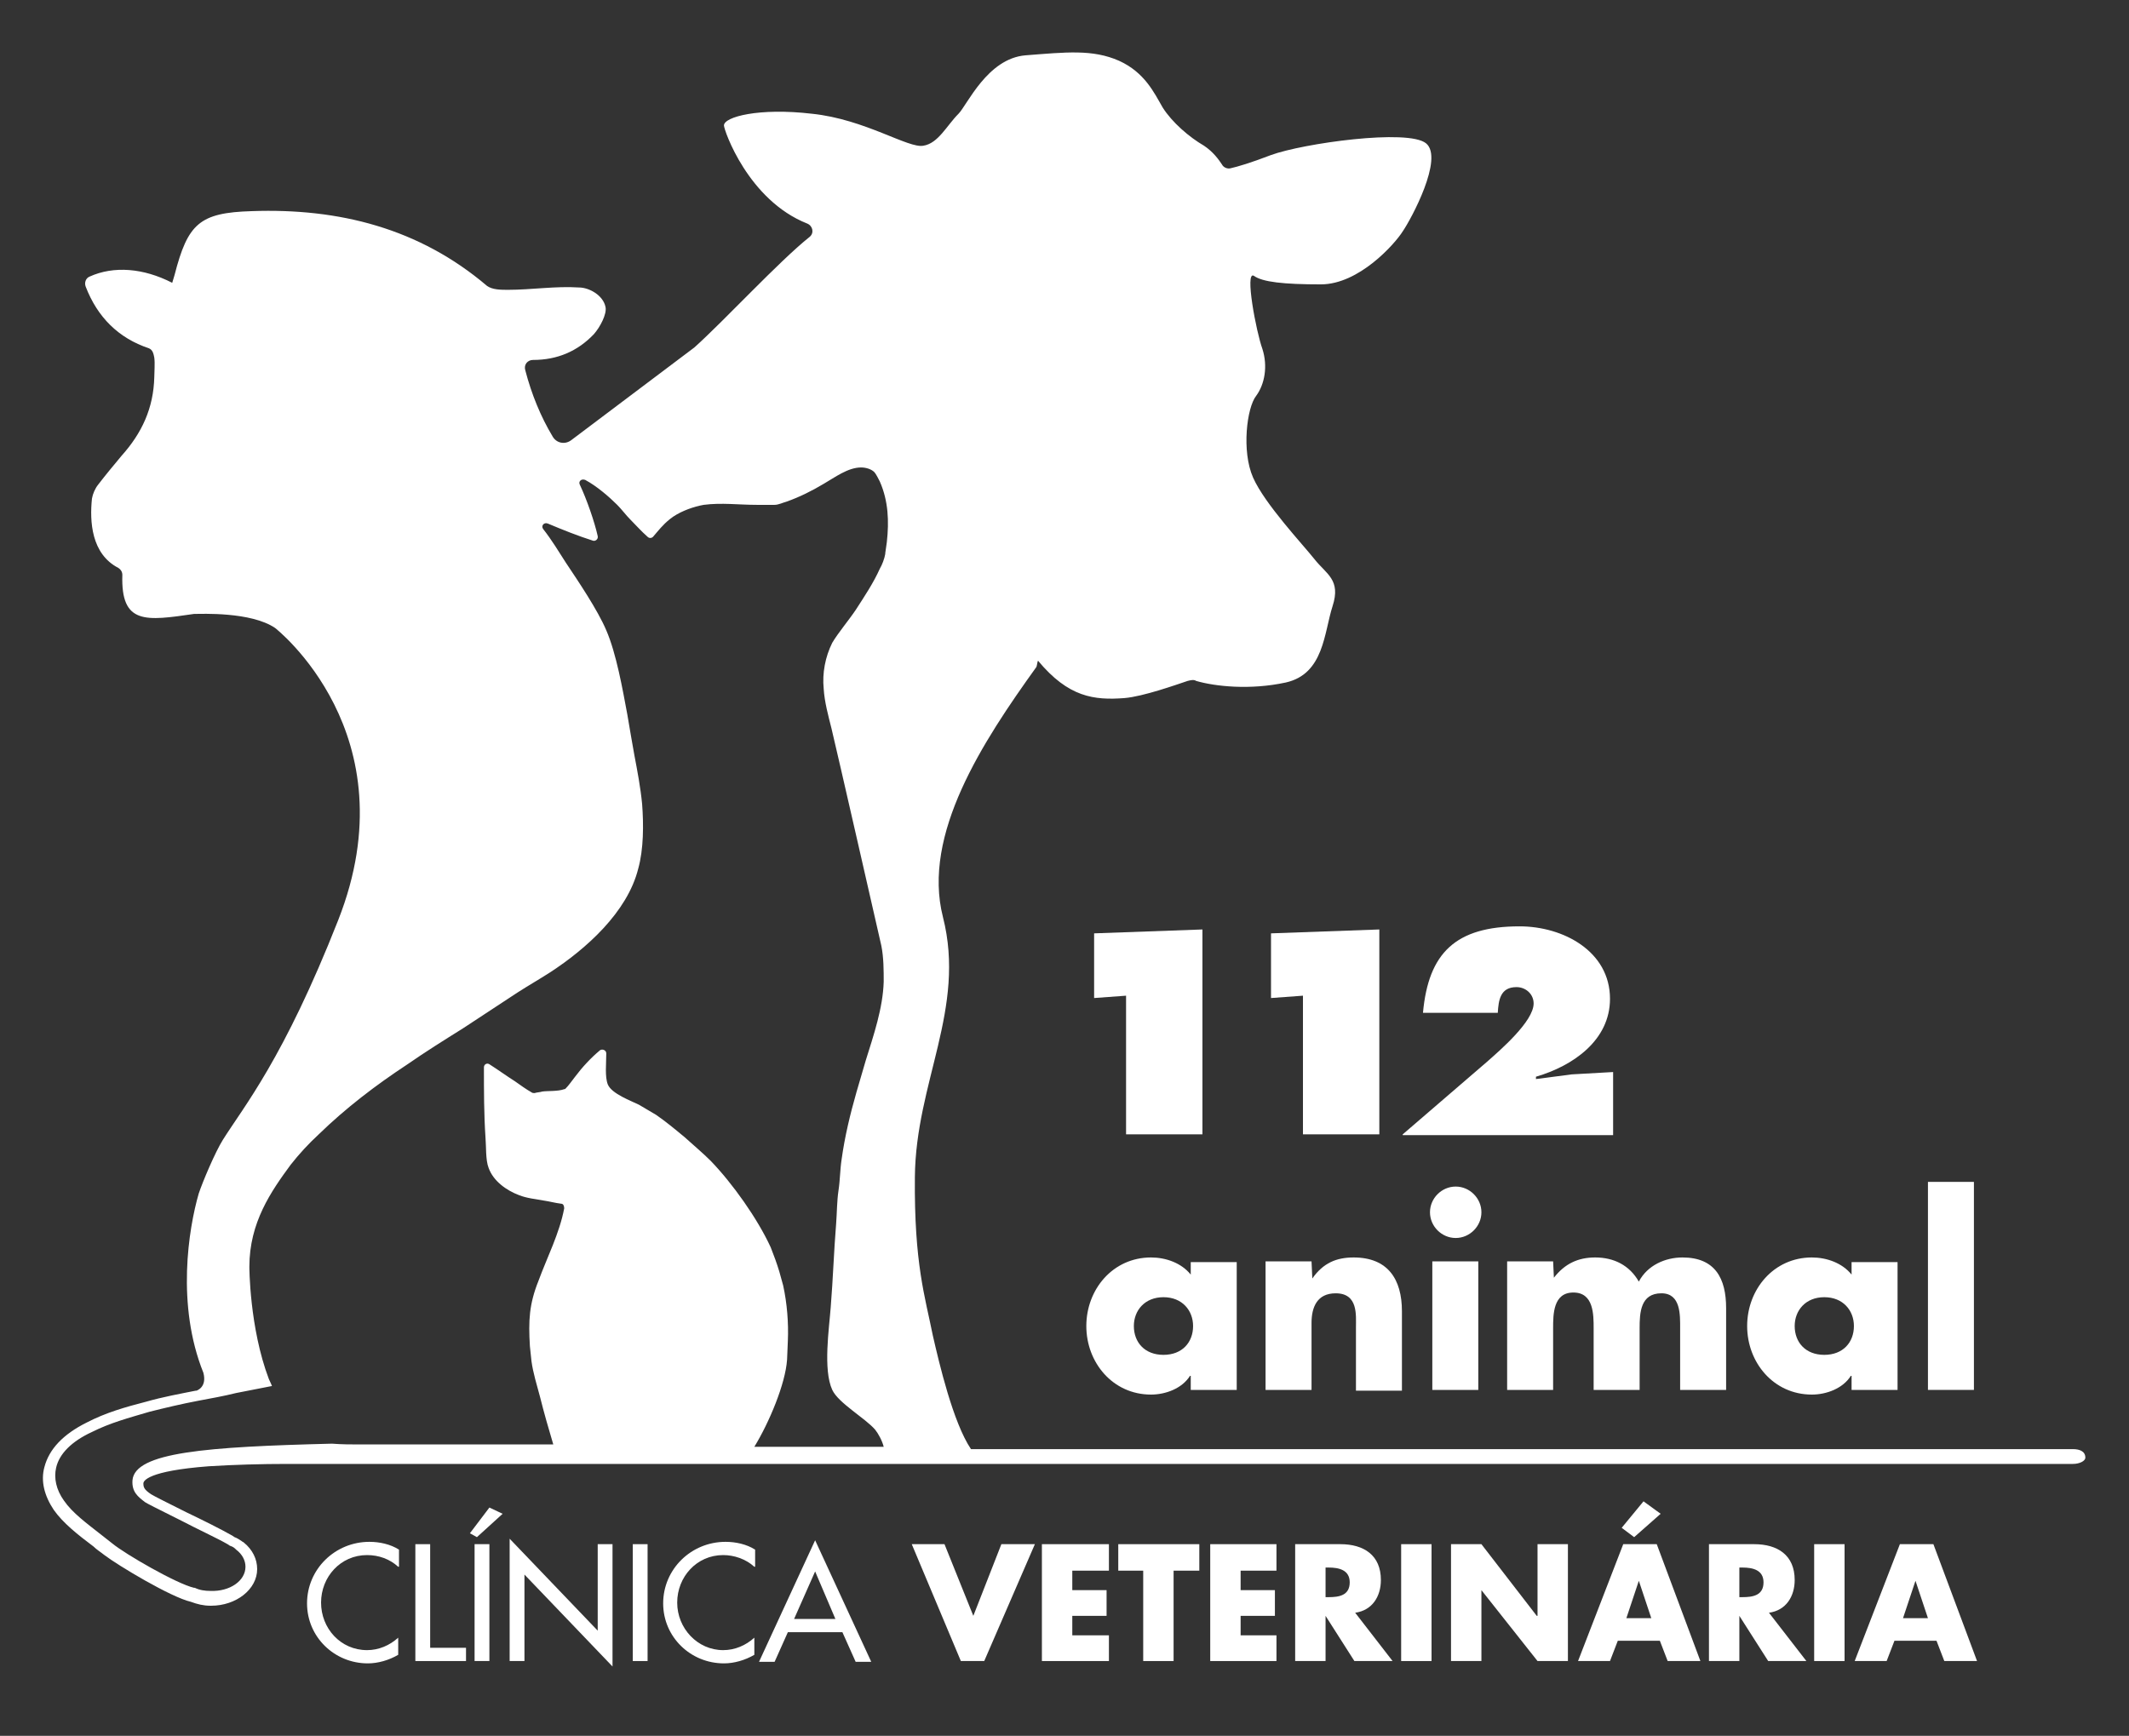 <?xml version="1.0" encoding="utf-8"?>
<!-- Generator: Adobe Illustrator 28.0.0, SVG Export Plug-In . SVG Version: 6.00 Build 0)  -->
<svg version="1.1" id="Layer_1" xmlns="http://www.w3.org/2000/svg" xmlns:xlink="http://www.w3.org/1999/xlink" x="0px" y="0px"
	 viewBox="0 0 273.2 222.8" style="enable-background:new 0 0 273.2 222.8;" xml:space="preserve">
<rect x="0" y="0" width="273.2" height="222.8" fill="#333333" stroke="none"/>
<style type="text/css">
	.st0{fill:#FFFFFF;}
</style>
<g>
	<g>
		<path class="st0" d="M51.1,201.1c-1.1-1-2.5-1.5-4-1.5c-3.4,0-5.9,2.8-5.9,6.1c0,3.3,2.5,6.1,5.9,6.1c1.5,0,2.9-0.6,4-1.6v2.2
			c-1.2,0.7-2.6,1.1-3.9,1.1c-4.3,0-7.8-3.4-7.8-7.7c0-4.4,3.6-7.9,8-7.9c1.3,0,2.7,0.3,3.8,1V201.1z"/>
	</g>
	<polygon class="st0" points="55.2,211.5 59.8,211.5 59.8,213.2 53.3,213.2 53.3,198.2 55.2,198.2 	"/>
	<path class="st0" d="M62.8,213.2h-1.9v-15h1.9V213.2z M64.5,194.3l-3.3,3l-0.9-0.5l2.5-3.3L64.5,194.3z"/>
	<polygon class="st0" points="65.4,197.5 76.7,209.3 76.7,198.2 78.6,198.2 78.6,213.9 67.3,202.1 67.3,213.2 65.4,213.2 	"/>
	<rect x="81.2" y="198.2" class="st0" width="1.9" height="15"/>
	<g>
		<path class="st0" d="M96.8,201.1c-1.1-1-2.6-1.5-4-1.5c-3.4,0-5.9,2.8-5.9,6.1c0,3.3,2.6,6.1,5.9,6.1c1.5,0,2.9-0.6,4-1.6v2.2
			c-1.2,0.7-2.6,1.1-3.9,1.1c-4.3,0-7.8-3.4-7.8-7.7c0-4.4,3.6-7.9,8-7.9c1.3,0,2.7,0.3,3.8,1V201.1z"/>
	</g>
	<path class="st0" d="M104.6,201.7l-2.7,6.1h5.3L104.6,201.7z M101.1,209.5l-1.7,3.8h-2l7.2-15.6l7.2,15.6h-2l-1.7-3.8H101.1z"/>
	<polygon class="st0" points="124.9,207.4 128.5,198.2 132.8,198.2 126.3,213.2 123.3,213.2 117,198.2 121.2,198.2 	"/>
	<polygon class="st0" points="137.6,201.6 137.6,204.1 142,204.1 142,207.4 137.6,207.4 137.6,209.9 142.3,209.9 142.3,213.2 
		133.7,213.2 133.7,198.2 142.3,198.2 142.3,201.6 	"/>
	<polygon class="st0" points="150.6,213.2 146.7,213.2 146.7,201.6 143.5,201.6 143.5,198.2 153.9,198.2 153.9,201.6 150.6,201.6 	
		"/>
	<polygon class="st0" points="159.2,201.6 159.2,204.1 163.6,204.1 163.6,207.4 159.2,207.4 159.2,209.9 163.8,209.9 163.8,213.2 
		155.3,213.2 155.3,198.2 163.8,198.2 163.8,201.6 	"/>
	<g>
		<path class="st0" d="M170.1,205h0.4c1.3,0,2.7-0.2,2.7-1.9c0-1.6-1.4-1.9-2.7-1.9h-0.4V205z M178.7,213.2h-4.9l-3.7-5.8h0v5.8
			h-3.9v-15h5.8c3,0,5.2,1.4,5.2,4.6c0,2.1-1.1,3.9-3.3,4.2L178.7,213.2z"/>
	</g>
	<rect x="179.8" y="198.2" class="st0" width="3.9" height="15"/>
	<polygon class="st0" points="186.2,198.2 190.1,198.2 197.2,207.4 197.3,207.4 197.3,198.2 201.2,198.2 201.2,213.2 197.3,213.2 
		190.1,204.1 190.1,204.1 190.1,213.2 186.2,213.2 	"/>
	<path class="st0" d="M210.3,202.9L210.3,202.9l-1.6,4.8h3.2L210.3,202.9z M209.7,197.3l-1.6-1.2l2.8-3.4l2.2,1.6L209.7,197.3z
		 M207.6,210.6l-1,2.6h-4.1l5.8-15h4.3l5.6,15h-4.2l-1-2.6H207.6z"/>
	<g>
		<path class="st0" d="M223.2,205h0.4c1.3,0,2.7-0.2,2.7-1.9c0-1.6-1.4-1.9-2.7-1.9h-0.4V205z M231.8,213.2h-4.9l-3.7-5.8h0v5.8
			h-3.9v-15h5.8c3,0,5.2,1.4,5.2,4.6c0,2.1-1.1,3.9-3.3,4.2L231.8,213.2z"/>
	</g>
	<rect x="232.8" y="198.2" class="st0" width="3.9" height="15"/>
	<path class="st0" d="M245.8,202.9L245.8,202.9l-1.6,4.8h3.2L245.8,202.9z M243.1,210.6l-1,2.6h-4.1l5.8-15h4.3l5.6,15h-4.2l-1-2.6
		H243.1z"/>
	<g>
		<path class="st0" d="M145.5,170.2c0,2.1,1.4,3.7,3.8,3.7c2.4,0,3.8-1.6,3.8-3.7c0-2-1.4-3.7-3.8-3.7
			C146.9,166.5,145.5,168.2,145.5,170.2 M158.7,178.4h-5.9v-1.8h-0.1c-1,1.6-3.1,2.4-5,2.4c-4.9,0-8.3-4.1-8.3-8.8
			c0-4.7,3.4-8.8,8.3-8.8c1.9,0,3.9,0.7,5.1,2.2v-1.6h5.9V178.4z"/>
		<path class="st0" d="M168.4,164.1L168.4,164.1c1.4-2,3.1-2.7,5.3-2.7c4.4,0,6.2,2.8,6.2,6.9v10.2h-5.9v-8.1c0-1.6,0.3-4.4-2.6-4.4
			c-2.4,0-3.1,1.8-3.1,3.8v8.6h-5.9v-16.5h5.9L168.4,164.1L168.4,164.1z"/>
		<path class="st0" d="M189.7,178.4h-5.9v-16.5h5.9V178.4z M190.1,155.6c0,1.8-1.5,3.3-3.3,3.3s-3.3-1.5-3.3-3.3s1.5-3.3,3.3-3.3
			S190.1,153.8,190.1,155.6"/>
		<path class="st0" d="M199.4,164L199.4,164c1.4-1.8,3.1-2.6,5.3-2.6c2.4,0,4.4,1,5.6,3.1c1.1-2.1,3.4-3.1,5.6-3.1
			c4.2,0,5.6,2.7,5.6,6.5v10.5h-5.9v-7.9c0-1.7,0.1-4.5-2.4-4.5c-2.7,0-2.8,2.5-2.8,4.5v7.9h-5.9v-7.9c0-1.8,0-4.6-2.6-4.6
			s-2.6,2.8-2.6,4.6v7.9h-5.9v-16.5h5.9L199.4,164L199.4,164z"/>
		<path class="st0" d="M230.3,170.2c0,2.1,1.4,3.7,3.8,3.7c2.4,0,3.8-1.6,3.8-3.7c0-2-1.4-3.7-3.8-3.7S230.3,168.2,230.3,170.2
			 M243.5,178.4h-5.9v-1.8h-0.1c-1,1.6-3.1,2.4-5,2.4c-4.9,0-8.3-4.1-8.3-8.8c0-4.7,3.4-8.8,8.3-8.8c1.9,0,3.9,0.7,5.1,2.2v-1.6h5.9
			V178.4z"/>
	</g>
	<rect x="247.4" y="151.7" class="st0" width="5.9" height="26.7"/>
	<g>
		<path class="st0" d="M17,190c-0.1,1.5,0.7,2.1,1.6,2.8c0.3,0.2,1.5,0.8,4.7,2.4c2.1,1.1,4.5,2.2,5.9,3l0.3,0.2
			c0.3,0.1,0.5,0.2,0.7,0.4c0,0,0,0,0,0l0.1,0.1c0.8,0.6,1.2,1.4,1.2,2.2c0,1.8-2,3.2-4.5,3.1c-0.7,0-1.4-0.1-2-0.4l-0.1,0
			c-2.2-0.5-8.8-4.3-10.5-5.7c-0.5-0.4-0.9-0.7-1.4-1.1c-1.9-1.5-3.7-2.8-4.8-4.4c-1-1.4-1.3-2.9-1-4.2c0.4-1.8,2-3.4,4.6-4.6
			c2.4-1.2,4.7-1.8,7.4-2.6c2-0.5,4.1-1,6.2-1.4c1.6-0.3,3.3-0.6,4.9-1l4.6-0.9c0,0-0.2-0.5-0.4-0.9c-2.5-6.6-2.5-14.4-2.5-14.4
			c0-5.7,2.8-9.7,5.3-13.1c1.1-1.4,2.3-2.7,3.6-3.9c3.5-3.4,7.3-6.3,11.4-9c2.3-1.6,4.7-3.1,7.1-4.6c2.3-1.5,4.7-3.1,7-4.6
			c1.4-0.9,2.8-1.7,4.2-2.6c4.6-3,9.9-7.7,11.3-13.3c0.7-2.5,0.7-5.7,0.5-8.3c-0.2-2.1-0.6-4.2-1-6.3c-0.3-1.7-0.6-3.4-0.9-5.2
			c-0.6-3.2-1.4-7.8-2.7-10.8c-1.1-2.6-3.6-6.3-5.2-8.7c-0.9-1.4-1.8-2.9-2.9-4.3c-0.3-0.4,0.1-0.9,0.6-0.7c1.9,0.8,3.9,1.6,5.8,2.2
			c0.3,0.1,0.7-0.2,0.6-0.6c-0.4-1.8-1.4-4.7-2.3-6.6c-0.2-0.4,0.2-0.8,0.7-0.6c1.5,0.8,3.1,2.2,4.1,3.2c0.6,0.6,1.1,1.3,1.7,1.9
			c0.7,0.7,1.4,1.5,2.2,2.2c0.2,0.2,0.5,0.2,0.7,0c0.7-0.8,1.2-1.5,2.2-2.3c1-0.8,2.5-1.4,3.8-1.7l0.5-0.1c2.3-0.3,4.5,0,6.8,0
			c0.7,0,1.6,0,2.3,0c0.5,0,1.1-0.3,1.5-0.4c1.7-0.6,3.3-1.4,4.8-2.3c1.4-0.8,3.1-2.1,4.8-2.1c0.6,0,1.3,0.2,1.7,0.6
			c0.2,0.2,0.6,1,0.7,1.2c1.1,2.5,1.2,5.1,0.9,7.8l-0.2,1.4c0,0,0,0,0,0.1c-0.1,0.6-0.4,1.4-0.7,1.9c-0.8,1.8-2,3.6-3.1,5.3
			c-0.8,1.2-2.3,3-3,4.2c-0.9,1.8-1.3,3.9-1.1,5.9c0.1,1.7,0.6,3.5,1,5.1c0.5,2,6.4,27.9,6.4,27.9c0.3,1.5,0.3,3.2,0.3,4.6
			c-0.1,3.4-1.3,6.9-2.3,10.1c-0.4,1.4-0.8,2.7-1.2,4.1c-0.8,2.8-1.5,5.7-1.9,8.6c-0.2,1.3-0.2,2.7-0.4,4c-0.2,1.3-0.2,2.9-0.3,4.2
			c-0.3,3.7-0.4,7.1-0.7,10.8c-0.2,2.7-1,8,0.2,10.6c0.8,1.7,4.2,3.6,5.5,5.1c0.4,0.5,0.9,1.4,1.1,2.2H96.8c1.9-3.1,4-8.1,4.2-11.2
			c0,0,0,0,0,0l0.1-2.4c0.1-2.3-0.1-4.8-0.6-7.1c0,0,0,0,0,0l-0.5-1.8c-0.3-1-0.7-2.1-1.1-3.1c-1.7-3.7-4.9-8.2-7.7-11.1
			c-1-1-2.2-2-3.3-3c-1.2-1-2.4-2-3.7-2.9c-0.7-0.4-1.5-0.9-2.2-1.3c-1-0.5-3.5-1.4-4-2.6c-0.4-1-0.2-2.7-0.2-4
			c0-0.4-0.5-0.6-0.8-0.4c-1.2,1-2.3,2.2-3.2,3.4c-0.4,0.5-0.8,1.1-1.2,1.5c-0.1,0.1-0.1,0.1-0.2,0.1c-0.8,0.3-2.1,0.2-2.8,0.3
			c-0.3,0.1-0.7,0.1-1,0.2c-0.1,0-0.3,0-0.4-0.1c-0.7-0.4-1.4-0.9-2.1-1.4c-1.1-0.7-2.2-1.5-3.3-2.2c-0.3-0.2-0.7,0-0.7,0.4
			c0,3,0,6,0.2,9c0.1,1.1,0,2.9,0.4,3.9c0.6,1.7,2.3,2.9,3.9,3.5c1,0.4,2.1,0.5,3.2,0.7c0.7,0.1,1.4,0.3,2.2,0.4
			c0.3,0,0.4,0.3,0.4,0.6c-0.6,3.2-2.2,6.3-3.3,9.3c-1.2,3-1.3,5.1-1.1,8.4l0.2,1.9c0,0,0,0,0,0c0.2,1.5,0.7,3.1,1.1,4.6
			c0.5,2,1.1,4.1,1.7,6.1H46c-0.9,0-2.1,0-3.4-0.1C26.5,185.7,17.3,186.4,17,190 M266,186H124.6c-2.3-3.4-4.1-11.1-4.9-14.6
			c-1-5-2.4-9.2-2.3-20.3c0.1-12.2,6.6-21.6,3.6-33.4c-2.7-10.6,5.1-22.5,12-32.1c0.1-0.3,0.1-0.6,0.2-0.8c3.9,4.7,7.2,5.1,11.1,4.8
			c2.4-0.2,6.6-1.7,8.1-2.2c0.4-0.1,0.8-0.2,1.1,0c2.4,0.7,6.9,1.2,11.5,0.2c4.9-1.1,4.9-6.4,6-9.8c1.1-3.4-0.8-4.1-2.3-6
			c-1.5-1.9-6.4-7.1-7.9-10.5c-1.5-3.4-0.8-9,0.4-10.5c1.1-1.5,1.5-3.8,0.8-6c-0.8-2.2-2.3-10.1-1.1-9.4c1.1,0.8,3.8,1.1,8.6,1.1
			c4.9,0,9.5-5.2,10.5-6.8c1.1-1.6,5.3-9.4,3-11.3c-2.3-1.9-15.8,0-19.9,1.5c-2.6,1-4.3,1.5-5.2,1.7c-0.4,0.1-0.9-0.1-1.1-0.5
			c-0.4-0.6-1.1-1.6-2.3-2.4c-1.9-1.1-4.1-3-5.3-4.9c-1.1-1.9-2.3-4.5-5.6-6c-3.4-1.5-6.8-1.1-12-0.7c-4.9,0.4-7.5,6.4-8.6,7.5
			c-1.5,1.5-2.6,3.8-4.5,4.1c-1.9,0.4-7.5-3.4-14.3-4.1c-6.8-0.8-11.3,0.4-11.3,1.5c0,0.6,3.1,9.6,10.7,12.6
			c0.7,0.3,0.9,1.2,0.3,1.7c-3.9,3.1-11,10.8-14.8,14.2L73.3,56.5c-0.8,0.6-1.9,0.4-2.4-0.5c-1.5-2.5-2.7-5.4-3.5-8.5
			c-0.2-0.7,0.3-1.3,1-1.3c3.1,0,5.7-1.1,7.8-3.3c0.8-0.9,1.7-2.6,1.5-3.5c-0.3-1.5-2.1-2.5-3.4-2.5c-3-0.2-6.1,0.3-9.1,0.3
			c-0.9,0-2,0-2.7-0.5c-8.7-7.4-19-10-30.2-9.6c-6.7,0.2-8.2,1.6-9.9,8.2l-0.3,1c-3.7-1.9-7.5-2.2-10.6-0.8
			c-0.5,0.2-0.7,0.8-0.5,1.3c1.5,3.9,4.2,6.6,8.1,7.9c0.5,0.2,0.6,0.7,0.7,1.2c0.1,0.8,0,1.8,0,2.5c-0.1,4-1.6,7.2-4.2,10.1
			c-1,1.2-2,2.4-3,3.7c-0.4,0.5-0.7,1.2-0.8,1.8c-0.3,2.9-0.1,7.1,3.4,8.9c0.3,0.2,0.5,0.5,0.5,0.9c-0.2,6.4,3,5.9,9.2,5
			c0,0,0.1,0,0.1,0c0.8,0,7.2-0.3,10.3,1.8c0,0,17.5,13.6,8.1,37.5c-7,17.8-12.1,23.9-14.8,28.2c-1,1.6-2.6,5.4-3.1,6.9
			c-1.3,4.5-2.9,14.3,0.6,23c0.5,1.9-0.9,2.3-0.9,2.3v0c0,0-0.1,0-0.1,0c-2,0.4-4.2,0.8-6.3,1.4c-2.7,0.7-5.2,1.4-7.7,2.7
			c-3,1.5-4.8,3.4-5.4,5.7c-0.5,1.8,0,3.7,1.2,5.5c1.2,1.7,3.1,3.2,5.1,4.7c0.4,0.4,0.9,0.7,1.4,1.1c1.7,1.3,8.5,5.4,11.1,6l0,0
			c0.8,0.3,1.6,0.5,2.5,0.5c0,0,0.1,0,0.1,0c3.2,0,5.9-2.1,5.9-4.7c0-1.3-0.6-2.5-1.7-3.4c-0.1-0.1-0.2-0.1-0.3-0.2
			c-0.3-0.2-0.6-0.4-0.9-0.5l-0.3-0.2c-1.4-0.8-3.8-2-5.9-3c-2-1-4.2-2.1-4.5-2.3c-0.9-0.6-1-0.9-1-1.4c0-0.3,0.5-1.6,8.4-2.2
			c3.2-0.2,6.7-0.3,10.1-0.3c0,0,0,0,0,0h0.6c1.7,0,3.3,0,4.8,0c1,0,1.9,0,2.7,0H266c0.9,0,1.6-0.4,1.6-0.8
			C267.6,186.3,266.9,186,266,186"/>
	</g>
	<polygon class="st0" points="140.4,119.8 154.3,119.3 154.3,145.6 144.5,145.6 144.5,127.8 140.4,128.1 	"/>
	<polygon class="st0" points="163.1,119.8 177,119.3 177,145.6 167.2,145.6 167.2,127.8 163.1,128.1 	"/>
	<g>
		<path class="st0" d="M180,145.6l10.8-9.3c1.7-1.5,6-5.2,6-7.5c0-1.2-1-2.1-2.2-2.1c-2.1,0-2.3,1.7-2.4,3.3h-9.6
			c0.7-7.7,4.2-11.1,12.4-11.1c5.6,0,11.6,3.2,11.6,9.3c0,5.3-4.7,8.6-9.5,10v0.3l4.6-0.6l5.3-0.3v8.1H180z"/>
	</g>
</g>
</svg>
